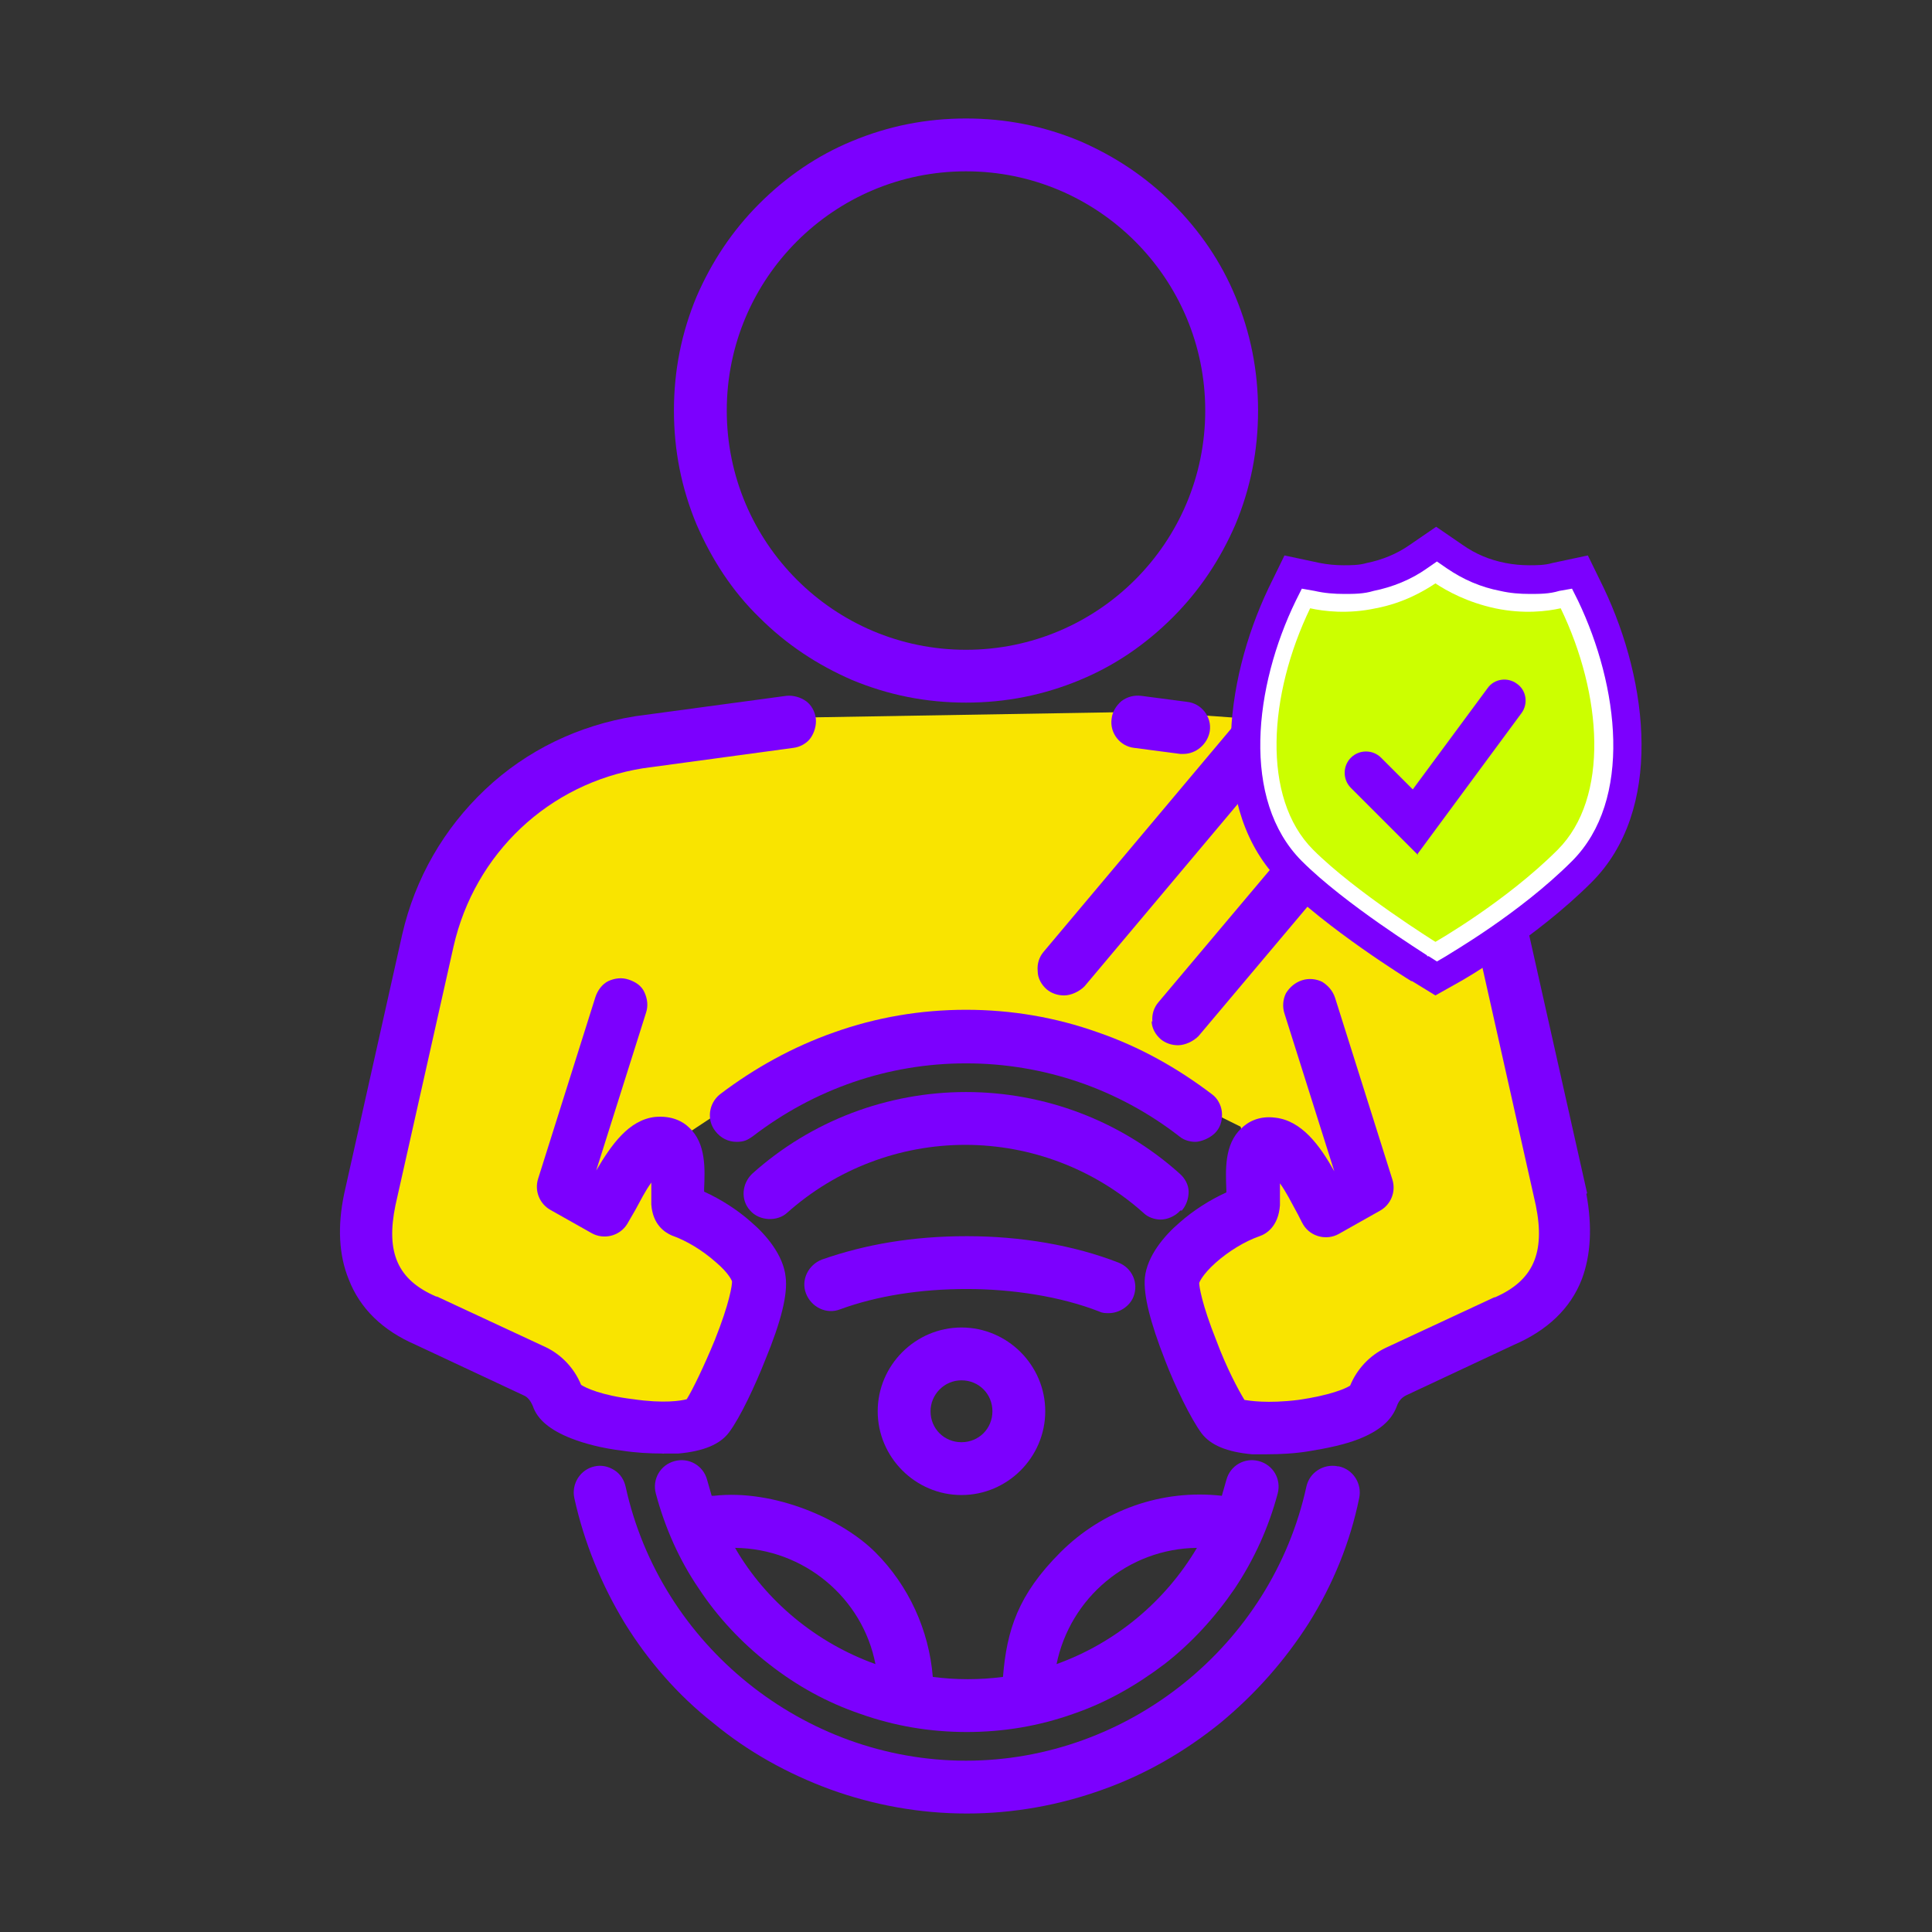 <?xml version="1.0" encoding="UTF-8"?>
<svg id="Layer_1" data-name="Layer 1" xmlns="http://www.w3.org/2000/svg" viewBox="0 0 256 256">
  <rect x="0" y="0" width="256" height="256" fill="#333333" stroke="none"/>
  <defs>
    <style>
      .cls-1 {
        fill: #7c00fe;
      }

      .cls-2 {
        fill: #fff;
      }

      .cls-3 {
        fill: #cf0;
      }

      .cls-4 {
        fill: #f9e400;
      }
    </style>
  </defs>
  <g>
    <path class="cls-4" d="M105.3,95.2s-29.9,6.5-33.6,7.7-15.8,17.8-15.8,17.8l-6.9,36.4v10.1l23.1,15.8,15.8,9.6,12.9-18.1-2.4-10.1-8.9-5.7-.8-6.9s19-12.9,20.6-12.5,20.6-1.2,20.6-1.2c0,0,9.7-1.2,11.7-.4s12.5,6.5,12.5,6.5l10.3,5.1,1.4,8.2s-3.6,4.4-6.1,6.5-4.4,8.9-4.4,8.9l2,13.3s9.3,2.4,10.5,2.4,7.3.4,8.5,0,8.5-7.7,8.5-7.7l10.9-4.9,8.1-6.1,2.8-17.4-6.9-20.6-5.3-30.3s-6.5-4.9-9.7-4.9-21-1.6-21-1.6l-11.3-.8-47.3.8Z"/>
    <g>
      <path class="cls-1" d="M87.9,192.6c.7,0,1.4,0,2,0,3.3-.3,5.5-1.2,6.7-2.8,1.5-2,3.5-6.3,4.8-9.6,2.1-5.1,3-8.7,2.7-11-.3-2.9-2.6-5.6-4.6-7.3-1.8-1.6-4-3-6.2-4,0-.1,0-.3,0-.4.1-2.5.3-6-2-8.1-.8-.8-2.3-1.6-4.5-1.4-3.5.4-5.8,3.7-7.8,7.1l6.6-20.9c.3-.9.2-1.8-.2-2.7s-1.2-1.4-2.1-1.7c-.9-.3-1.8-.2-2.7.2-.8.4-1.4,1.2-1.7,2.1l-7.6,24.1c-.5,1.6.2,3.3,1.6,4.1l5.5,3.1c1.6.9,3.7.4,4.7-1.2.3-.5.7-1.2,1.1-1.9.6-1.1,1.3-2.5,2.1-3.6,0,.2,0,.3,0,.4,0,.9,0,1.7,0,2.5.2,2.7,1.8,3.7,2.7,4.1,2,.7,4.1,2,5.8,3.5,1.9,1.6,2.2,2.6,2.2,2.6h0c0,.5-.3,2.8-2.3,7.8-1.4,3.4-2.9,6.5-3.7,7.8-.7.2-3,.6-7.1,0-4.2-.5-6.3-1.5-6.9-1.9-.9-2.2-2.6-4-4.7-5l-14.4-6.7s-.1,0-.1,0c-5.1-2.2-6.7-5.8-5.4-12.1l7.7-34.3c2.8-12.3,12.6-21.6,25.1-23.6l19.9-2.7c.9-.1,1.8-.6,2.3-1.3s.8-1.7.7-2.6c-.1-.9-.6-1.8-1.3-2.3s-1.7-.8-2.6-.7l-20,2.7c-7.5,1.2-14.4,4.5-19.9,9.7-5.5,5.2-9.3,11.8-11,19.2l-7.7,34.4c-.9,4.3-.7,8.1.6,11.3,1.5,3.9,4.5,6.8,8.9,8.7l14.3,6.7c.5.2.9.7,1.2,1.4,0,0,0,0,0,0,.6,1.8,2.3,3.2,5.1,4.3,1.8.7,4.1,1.3,6.6,1.6,1.9.3,3.8.4,5.5.4Z"/>
      <path class="cls-1" d="M156.3,99.9c.2,0,.3,0,.5,0,1.7,0,3.2-1.3,3.5-3,.3-1.9-1.1-3.7-3-3.9l-6.1-.8c-.9-.1-1.8.1-2.6.7-.7.6-1.2,1.4-1.3,2.3-.3,1.9,1.1,3.7,3,3.9l6.1.8Z"/>
      <path class="cls-1" d="M177.3,194.3h0c-1.9-.4-3.8.8-4.2,2.7-4.6,21-23.6,36.3-45.1,36.3s-40.5-15.3-45.1-36.3c-.2-.9-.7-1.7-1.5-2.2-.8-.5-1.7-.7-2.6-.5-1.9.4-3.1,2.3-2.7,4.2,1.3,5.9,3.6,11.5,6.7,16.6,3.1,5,7,9.5,11.7,13.2,4.6,3.8,9.8,6.7,15.5,8.8,5.8,2.1,11.9,3.2,18.1,3.2s12.3-1.1,18.1-3.2c5.6-2,10.8-5,15.5-8.8,4.6-3.8,8.5-8.2,11.7-13.2,3.2-5.1,5.5-10.7,6.7-16.6.4-1.9-.8-3.8-2.7-4.2Z"/>
      <path class="cls-1" d="M161.2,149.9c.6-.7.8-1.7.7-2.6-.1-.9-.6-1.8-1.3-2.3-4.6-3.5-9.6-6.3-15.1-8.2-5.6-2-11.5-3-17.5-3s-11.9,1-17.5,3c-5.4,1.9-10.5,4.7-15.1,8.2-1.5,1.2-1.8,3.4-.6,4.9.7.9,1.7,1.4,2.8,1.4s1.5-.3,2.1-.7c8.2-6.3,18-9.7,28.3-9.7s20.2,3.4,28.3,9.7c.6.5,1.4.7,2.1.7s2.1-.5,2.8-1.4Z"/>
      <path class="cls-1" d="M156.6,160.4c.6-.7.9-1.6.9-2.5,0-.9-.5-1.8-1.2-2.4-7.8-7-17.9-10.8-28.3-10.8s-20.5,3.8-28.3,10.8c-1.4,1.3-1.6,3.5-.3,4.9,1.2,1.4,3.6,1.5,4.9.3,6.5-5.8,14.9-9,23.6-9s17.1,3.2,23.6,9c.6.6,1.5.9,2.3.9s1.9-.4,2.6-1.2Z"/>
      <path class="cls-1" d="M210.3,158.1s0,0,0,0l-7.7-34.3c-1.5-6.6-4.8-12.8-9.4-17.7-1.3-1.4-3.6-1.5-5-.1-1.4,1.3-1.5,3.6-.1,5,3.8,4,6.5,9,7.7,14.4l7.7,34.3c1.3,6.4-.4,10-5.4,12.2,0,0-.1,0-.1,0l-14.4,6.7c-2.1,1-3.8,2.8-4.7,5-.6.4-2.7,1.3-6.9,1.9-4.1.5-6.4.1-7.1,0-.8-1.3-2.4-4.3-3.7-7.8-2-5-2.3-7.3-2.3-7.7,0,0,.3-1,2.2-2.7,1.7-1.5,3.8-2.8,5.8-3.5.9-.3,2.5-1.3,2.7-4.1,0-.8,0-1.6,0-2.5,0-.1,0-.3,0-.4.8,1.1,1.5,2.5,2.1,3.6.4.7.7,1.4,1,1.9,1,1.6,3.1,2.1,4.7,1.2l5.5-3.1c1.4-.8,2.1-2.5,1.6-4.1l-7.6-24.1c-.3-.9-.9-1.6-1.7-2.1-.8-.4-1.8-.5-2.7-.2-.9.3-1.6.9-2.1,1.7-.4.8-.5,1.8-.2,2.7l6.6,20.9c-1.9-3.4-4.3-6.7-7.8-7.1-2.2-.3-3.7.6-4.5,1.4-2.3,2.1-2.1,5.6-2,8.2,0,0,0,.2,0,.3-2.2,1-4.4,2.4-6.2,4-2,1.7-4.3,4.4-4.6,7.3-.2,2.3.7,5.9,2.7,11,1.3,3.4,3.4,7.7,4.8,9.6,1.2,1.6,3.4,2.5,6.7,2.8.6,0,1.3,0,2,0,1.7,0,3.7-.1,5.5-.4,2.5-.4,4.8-.9,6.6-1.6,2.8-1.1,4.4-2.5,5.1-4.4.2-.6.6-1.1,1.2-1.4l14.3-6.7c4.4-1.9,7.5-4.8,9-8.7,1.2-3.2,1.4-7,.6-11.3Z"/>
      <path class="cls-1" d="M100.6,81.8c3.6,3.6,7.7,6.3,12.3,8.3,4.8,2,9.8,3,15.1,3s10.3-1,15.1-3c4.6-1.9,8.7-4.7,12.3-8.3s6.3-7.7,8.3-12.3c2-4.8,3-9.8,3-15.1s-1-10.3-3-15.1c-1.9-4.6-4.7-8.7-8.3-12.3s-7.7-6.3-12.3-8.3c-4.8-2-9.8-3-15.1-3s-10.3,1-15.1,3c-4.6,1.9-8.7,4.7-12.3,8.3s-6.3,7.7-8.3,12.3c-2,4.8-3,9.8-3,15.1s1,10.3,3,15.1c2,4.6,4.7,8.8,8.3,12.3ZM96.3,54.4c0-17.5,14.2-31.7,31.7-31.7s31.7,14.2,31.7,31.7-14.2,31.7-31.7,31.7-31.7-14.2-31.7-31.7Z"/>
      <path class="cls-1" d="M152.6,135.3c0,.9.5,1.8,1.2,2.4.6.5,1.4.8,2.3.8s2-.5,2.7-1.2l34.1-40.5c1.2-1.5,1.1-3.7-.4-4.9-1.5-1.2-3.7-1.1-4.9.4l-34.1,40.5c-.6.7-.9,1.6-.8,2.6Z"/>
      <path class="cls-1" d="M137.5,128.7c0,.9.5,1.8,1.2,2.4.6.5,1.4.8,2.3.8s2-.5,2.7-1.2l33.7-40.1c.6-.7.9-1.6.8-2.6,0-.9-.5-1.8-1.2-2.4-.7-.6-1.6-.9-2.6-.8-.9,0-1.8.5-2.4,1.2l-33.7,40.1c-.6.7-.9,1.6-.8,2.6Z"/>
      <path class="cls-1" d="M94.3,198.2c-.2-.7-.4-1.4-.6-2.1-.5-1.9-2.4-3-4.3-2.5-1.9.5-3,2.4-2.5,4.3,1.2,4.5,3.1,8.8,5.7,12.6,2.5,3.8,5.7,7.2,9.3,10,3.7,2.9,7.7,5.1,12.1,6.6,4.5,1.6,9.2,2.4,14.1,2.4s9.6-.8,14.1-2.4c4.4-1.5,8.4-3.8,12.1-6.6,3.6-2.8,6.7-6.2,9.3-10,2.6-3.9,4.5-8.1,5.7-12.6.5-1.9-.6-3.8-2.5-4.3-1.9-.5-3.8.6-4.3,2.5-.2.7-.4,1.4-.6,2.1-8-.9-15.8,1.9-21.4,7.5s-7.1,10.3-7.6,16.5c-3.1.4-6.2.4-9.3,0-.5-6.2-3.2-12.1-7.6-16.5s-13.4-8.4-21.4-7.5ZM116,220.5c-7.8-2.8-14.5-8.3-18.6-15.4,9.1.1,16.9,6.6,18.6,15.4ZM140,220.5c1.8-8.8,9.5-15.3,18.6-15.4-4.2,7.1-10.8,12.6-18.6,15.4Z"/>
      <path class="cls-1" d="M146.9,174c1.4,0,2.8-.9,3.3-2.2.7-1.8-.2-3.8-2-4.5-5.9-2.3-12.9-3.5-20.1-3.5s-13.5,1.1-19.2,3.1c-1.8.7-2.8,2.7-2.1,4.5.7,1.8,2.7,2.8,4.5,2.1,4.9-1.8,10.7-2.7,16.8-2.7s12.5,1,17.6,3c.4.2.8.2,1.3.2Z"/>
      <path class="cls-1" d="M116.3,187c0,6.1,5,11.1,11.1,11.1s11.1-5,11.1-11.1-5-11.1-11.1-11.1-11.1,5-11.1,11.1ZM123.3,187c0-2.2,1.8-4.1,4.1-4.1s4.1,1.8,4.1,4.1-1.8,4.1-4.1,4.1-4.1-1.8-4.1-4.1Z"/>
    </g>
  </g>
  <g>
    <g>
      <path class="cls-1" d="M187,130c-.5-.3-11.3-7-17.3-13.1-9.5-9.5-7.6-26.4-1.6-39l2.1-4.3,4.7,1c1,.2,2.1.3,3.1.3s2.1,0,3.1-.3c2-.4,4-1.2,5.7-2.4l3.5-2.4,3.5,2.4c1.7,1.2,3.6,2,5.7,2.4,1,.2,2.1.3,3.1.3s2.1,0,3.1-.3l4.7-1,2.1,4.3c6,12.6,7.9,29.5-1.6,39-7.4,7.4-17.1,13-17.5,13.2l-3.2,1.8-3.1-1.9h-.1Z"/>
      <path class="cls-2" d="M189.1,126.6c-.4-.3-10.9-6.8-16.6-12.5-8.1-8.1-6.3-23.2-.8-34.5l.8-1.6,1.7.3c1.3.3,2.6.4,3.9.4s2.6,0,3.9-.4c2.5-.5,5-1.5,7.1-3l1.3-.9,1.3.9c2.2,1.5,4.5,2.5,7.1,3,1.3.3,2.6.4,3.9.4s2.6,0,3.9-.4l1.7-.3.8,1.6c5.4,11.3,7.3,26.4-.8,34.5-7,7-16.3,12.3-16.7,12.6l-1.2.7-1.1-.7h-.2Z"/>
      <path class="cls-3" d="M206.8,80.6c-1.8.4-4.9.8-8.7,0-3.7-.8-6.4-2.3-7.9-3.3-1.5,1-4.2,2.6-7.9,3.3-3.7.8-6.9.4-8.7,0-5.5,11.4-6.5,25.1.4,32,5.6,5.6,16.2,12.2,16.2,12.2,0,0,9.3-5.3,16.2-12.2,6.9-6.9,5.9-20.6.4-32Z"/>
    </g>
    <path class="cls-1" d="M187.9,113.3l-8.9-8.9c-1.1-1.1-1.1-2.9,0-4s2.9-1.1,4,0l4.2,4.2,9.9-13.4c.9-1.3,2.7-1.5,3.9-.6,1.3.9,1.5,2.7.6,3.9l-13.8,18.7h.1Z"/>
  </g>
</svg>